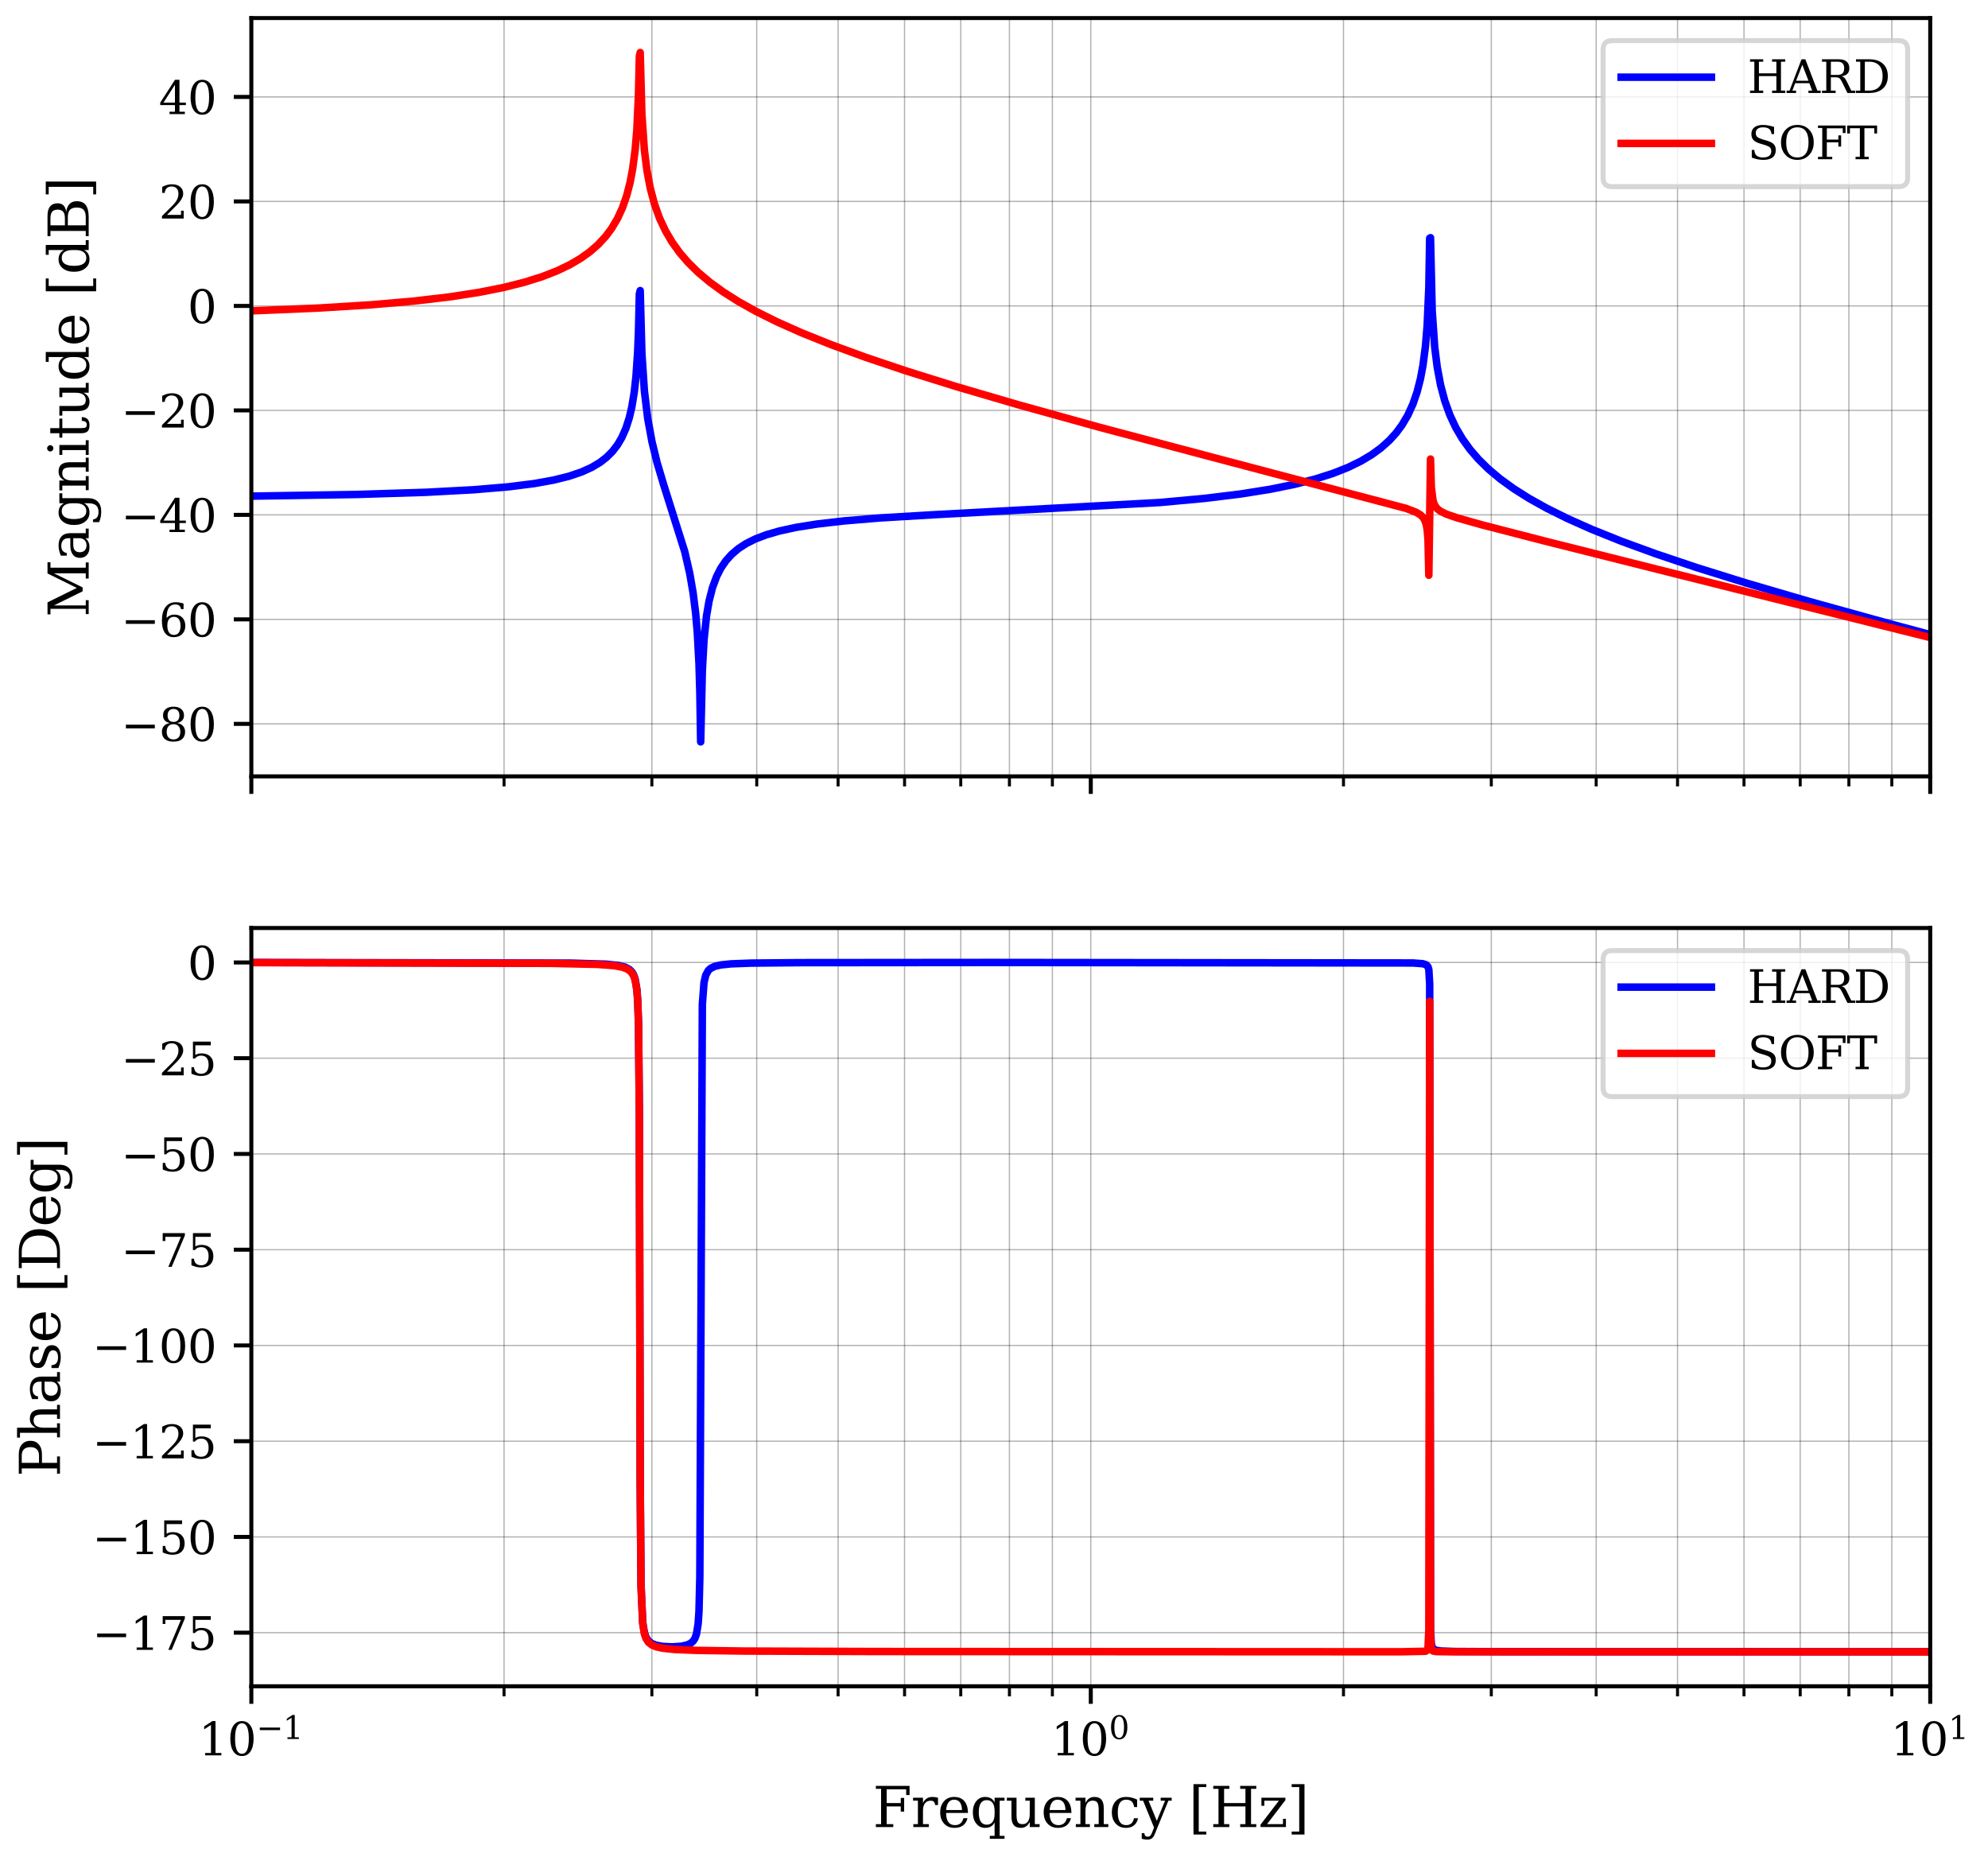 <?xml version="1.0" encoding="utf-8" standalone="no"?>
<!DOCTYPE svg PUBLIC "-//W3C//DTD SVG 1.1//EN"
  "http://www.w3.org/Graphics/SVG/1.1/DTD/svg11.dtd">
<svg xmlns:xlink="http://www.w3.org/1999/xlink" width="396.443pt" height="370.353pt" viewBox="0 0 396.443 370.353" xmlns="http://www.w3.org/2000/svg" version="1.1">
 <defs>
  <style type="text/css">*{stroke-linejoin: round; stroke-linecap: butt}</style>
 </defs>
 <g id="figure_1">
  <g id="patch_1">
   <path d="M 0 370.353 
L 396.443 370.353 
L 396.443 0 
L 0 0 
z
" style="fill: #ffffff"/>
  </g>
  <g id="axes_1">
   <g id="patch_2">
    <path d="M 50.123 154.8 
L 384.923 154.8 
L 384.923 3.6 
L 50.123 3.6 
z
" style="fill: #ffffff"/>
   </g>
   <g id="matplotlib.axis_1">
    <g id="xtick_1">
     <g id="line2d_1">
      <path d="M 50.123 154.8 
L 50.123 3.6 
" clip-path="url(#pe42193661f)" style="fill: none; stroke: #000000; stroke-opacity: 0.3; stroke-width: 0.25; stroke-linecap: square"/>
     </g>
     <g id="line2d_2">
      <defs>
       <path id="mdcfeb9154f" d="M 0 0 
L 0 3.5 
" style="stroke: #000000; stroke-width: 0.8"/>
      </defs>
      <g>
       <use xlink:href="#mdcfeb9154f" x="50.123" y="154.8" style="stroke: #000000; stroke-width: 0.8"/>
      </g>
     </g>
    </g>
    <g id="xtick_2">
     <g id="line2d_3">
      <path d="M 217.523 154.8 
L 217.523 3.6 
" clip-path="url(#pe42193661f)" style="fill: none; stroke: #000000; stroke-opacity: 0.3; stroke-width: 0.25; stroke-linecap: square"/>
     </g>
     <g id="line2d_4">
      <g>
       <use xlink:href="#mdcfeb9154f" x="217.523" y="154.8" style="stroke: #000000; stroke-width: 0.8"/>
      </g>
     </g>
    </g>
    <g id="xtick_3">
     <g id="line2d_5">
      <path d="M 384.923 154.8 
L 384.923 3.6 
" clip-path="url(#pe42193661f)" style="fill: none; stroke: #000000; stroke-opacity: 0.3; stroke-width: 0.25; stroke-linecap: square"/>
     </g>
     <g id="line2d_6">
      <g>
       <use xlink:href="#mdcfeb9154f" x="384.923" y="154.8" style="stroke: #000000; stroke-width: 0.8"/>
      </g>
     </g>
    </g>
    <g id="xtick_4">
     <g id="line2d_7">
      <path d="M 100.515 154.8 
L 100.515 3.6 
" clip-path="url(#pe42193661f)" style="fill: none; stroke: #000000; stroke-opacity: 0.3; stroke-width: 0.25; stroke-linecap: square"/>
     </g>
     <g id="line2d_8">
      <defs>
       <path id="m94f77ffc88" d="M 0 0 
L 0 2 
" style="stroke: #000000; stroke-width: 0.6"/>
      </defs>
      <g>
       <use xlink:href="#m94f77ffc88" x="100.515" y="154.8" style="stroke: #000000; stroke-width: 0.6"/>
      </g>
     </g>
    </g>
    <g id="xtick_5">
     <g id="line2d_9">
      <path d="M 129.993 154.8 
L 129.993 3.6 
" clip-path="url(#pe42193661f)" style="fill: none; stroke: #000000; stroke-opacity: 0.3; stroke-width: 0.25; stroke-linecap: square"/>
     </g>
     <g id="line2d_10">
      <g>
       <use xlink:href="#m94f77ffc88" x="129.993" y="154.8" style="stroke: #000000; stroke-width: 0.6"/>
      </g>
     </g>
    </g>
    <g id="xtick_6">
     <g id="line2d_11">
      <path d="M 150.908 154.8 
L 150.908 3.6 
" clip-path="url(#pe42193661f)" style="fill: none; stroke: #000000; stroke-opacity: 0.3; stroke-width: 0.25; stroke-linecap: square"/>
     </g>
     <g id="line2d_12">
      <g>
       <use xlink:href="#m94f77ffc88" x="150.908" y="154.8" style="stroke: #000000; stroke-width: 0.6"/>
      </g>
     </g>
    </g>
    <g id="xtick_7">
     <g id="line2d_13">
      <path d="M 167.13 154.8 
L 167.13 3.6 
" clip-path="url(#pe42193661f)" style="fill: none; stroke: #000000; stroke-opacity: 0.3; stroke-width: 0.25; stroke-linecap: square"/>
     </g>
     <g id="line2d_14">
      <g>
       <use xlink:href="#m94f77ffc88" x="167.13" y="154.8" style="stroke: #000000; stroke-width: 0.6"/>
      </g>
     </g>
    </g>
    <g id="xtick_8">
     <g id="line2d_15">
      <path d="M 180.385 154.8 
L 180.385 3.6 
" clip-path="url(#pe42193661f)" style="fill: none; stroke: #000000; stroke-opacity: 0.3; stroke-width: 0.25; stroke-linecap: square"/>
     </g>
     <g id="line2d_16">
      <g>
       <use xlink:href="#m94f77ffc88" x="180.385" y="154.8" style="stroke: #000000; stroke-width: 0.6"/>
      </g>
     </g>
    </g>
    <g id="xtick_9">
     <g id="line2d_17">
      <path d="M 191.592 154.8 
L 191.592 3.6 
" clip-path="url(#pe42193661f)" style="fill: none; stroke: #000000; stroke-opacity: 0.3; stroke-width: 0.25; stroke-linecap: square"/>
     </g>
     <g id="line2d_18">
      <g>
       <use xlink:href="#m94f77ffc88" x="191.592" y="154.8" style="stroke: #000000; stroke-width: 0.6"/>
      </g>
     </g>
    </g>
    <g id="xtick_10">
     <g id="line2d_19">
      <path d="M 201.3 154.8 
L 201.3 3.6 
" clip-path="url(#pe42193661f)" style="fill: none; stroke: #000000; stroke-opacity: 0.3; stroke-width: 0.25; stroke-linecap: square"/>
     </g>
     <g id="line2d_20">
      <g>
       <use xlink:href="#m94f77ffc88" x="201.3" y="154.8" style="stroke: #000000; stroke-width: 0.6"/>
      </g>
     </g>
    </g>
    <g id="xtick_11">
     <g id="line2d_21">
      <path d="M 209.863 154.8 
L 209.863 3.6 
" clip-path="url(#pe42193661f)" style="fill: none; stroke: #000000; stroke-opacity: 0.3; stroke-width: 0.25; stroke-linecap: square"/>
     </g>
     <g id="line2d_22">
      <g>
       <use xlink:href="#m94f77ffc88" x="209.863" y="154.8" style="stroke: #000000; stroke-width: 0.6"/>
      </g>
     </g>
    </g>
    <g id="xtick_12">
     <g id="line2d_23">
      <path d="M 267.915 154.8 
L 267.915 3.6 
" clip-path="url(#pe42193661f)" style="fill: none; stroke: #000000; stroke-opacity: 0.3; stroke-width: 0.25; stroke-linecap: square"/>
     </g>
     <g id="line2d_24">
      <g>
       <use xlink:href="#m94f77ffc88" x="267.915" y="154.8" style="stroke: #000000; stroke-width: 0.6"/>
      </g>
     </g>
    </g>
    <g id="xtick_13">
     <g id="line2d_25">
      <path d="M 297.393 154.8 
L 297.393 3.6 
" clip-path="url(#pe42193661f)" style="fill: none; stroke: #000000; stroke-opacity: 0.3; stroke-width: 0.25; stroke-linecap: square"/>
     </g>
     <g id="line2d_26">
      <g>
       <use xlink:href="#m94f77ffc88" x="297.393" y="154.8" style="stroke: #000000; stroke-width: 0.6"/>
      </g>
     </g>
    </g>
    <g id="xtick_14">
     <g id="line2d_27">
      <path d="M 318.308 154.8 
L 318.308 3.6 
" clip-path="url(#pe42193661f)" style="fill: none; stroke: #000000; stroke-opacity: 0.3; stroke-width: 0.25; stroke-linecap: square"/>
     </g>
     <g id="line2d_28">
      <g>
       <use xlink:href="#m94f77ffc88" x="318.308" y="154.8" style="stroke: #000000; stroke-width: 0.6"/>
      </g>
     </g>
    </g>
    <g id="xtick_15">
     <g id="line2d_29">
      <path d="M 334.53 154.8 
L 334.53 3.6 
" clip-path="url(#pe42193661f)" style="fill: none; stroke: #000000; stroke-opacity: 0.3; stroke-width: 0.25; stroke-linecap: square"/>
     </g>
     <g id="line2d_30">
      <g>
       <use xlink:href="#m94f77ffc88" x="334.53" y="154.8" style="stroke: #000000; stroke-width: 0.6"/>
      </g>
     </g>
    </g>
    <g id="xtick_16">
     <g id="line2d_31">
      <path d="M 347.785 154.8 
L 347.785 3.6 
" clip-path="url(#pe42193661f)" style="fill: none; stroke: #000000; stroke-opacity: 0.3; stroke-width: 0.25; stroke-linecap: square"/>
     </g>
     <g id="line2d_32">
      <g>
       <use xlink:href="#m94f77ffc88" x="347.785" y="154.8" style="stroke: #000000; stroke-width: 0.6"/>
      </g>
     </g>
    </g>
    <g id="xtick_17">
     <g id="line2d_33">
      <path d="M 358.992 154.8 
L 358.992 3.6 
" clip-path="url(#pe42193661f)" style="fill: none; stroke: #000000; stroke-opacity: 0.3; stroke-width: 0.25; stroke-linecap: square"/>
     </g>
     <g id="line2d_34">
      <g>
       <use xlink:href="#m94f77ffc88" x="358.992" y="154.8" style="stroke: #000000; stroke-width: 0.6"/>
      </g>
     </g>
    </g>
    <g id="xtick_18">
     <g id="line2d_35">
      <path d="M 368.7 154.8 
L 368.7 3.6 
" clip-path="url(#pe42193661f)" style="fill: none; stroke: #000000; stroke-opacity: 0.3; stroke-width: 0.25; stroke-linecap: square"/>
     </g>
     <g id="line2d_36">
      <g>
       <use xlink:href="#m94f77ffc88" x="368.7" y="154.8" style="stroke: #000000; stroke-width: 0.6"/>
      </g>
     </g>
    </g>
    <g id="xtick_19">
     <g id="line2d_37">
      <path d="M 377.263 154.8 
L 377.263 3.6 
" clip-path="url(#pe42193661f)" style="fill: none; stroke: #000000; stroke-opacity: 0.3; stroke-width: 0.25; stroke-linecap: square"/>
     </g>
     <g id="line2d_38">
      <g>
       <use xlink:href="#m94f77ffc88" x="377.263" y="154.8" style="stroke: #000000; stroke-width: 0.6"/>
      </g>
     </g>
    </g>
   </g>
   <g id="matplotlib.axis_2">
    <g id="ytick_1">
     <g id="line2d_39">
      <path d="M 50.123 144.334 
L 384.923 144.334 
" clip-path="url(#pe42193661f)" style="fill: none; stroke: #000000; stroke-opacity: 0.3; stroke-width: 0.25; stroke-linecap: square"/>
     </g>
     <g id="line2d_40">
      <defs>
       <path id="md261c0edb0" d="M 0 0 
L -3.5 0 
" style="stroke: #000000; stroke-width: 0.8"/>
      </defs>
      <g>
       <use xlink:href="#md261c0edb0" x="50.123" y="144.334" style="stroke: #000000; stroke-width: 0.8"/>
      </g>
     </g>
     <g id="text_1">
      <!-- −80 -->
      <g transform="translate(24.129 147.753) scale(0.09 -0.09)">
       <defs>
        <path id="DejaVuSerif-2212" d="M 678 2259 
L 4684 2259 
L 4684 1753 
L 678 1753 
L 678 2259 
z
" transform="scale(0.016)"/>
        <path id="DejaVuSerif-38" d="M 2981 1275 
Q 2981 1775 2732 2051 
Q 2484 2328 2034 2328 
Q 1584 2328 1336 2051 
Q 1088 1775 1088 1275 
Q 1088 772 1336 495 
Q 1584 219 2034 219 
Q 2484 219 2732 495 
Q 2981 772 2981 1275 
z
M 2853 3541 
Q 2853 3966 2637 4203 
Q 2422 4441 2034 4441 
Q 1650 4441 1433 4203 
Q 1216 3966 1216 3541 
Q 1216 3113 1433 2875 
Q 1650 2638 2034 2638 
Q 2422 2638 2637 2875 
Q 2853 3113 2853 3541 
z
M 2516 2484 
Q 3047 2413 3344 2092 
Q 3641 1772 3641 1275 
Q 3641 619 3225 264 
Q 2809 -91 2034 -91 
Q 1263 -91 845 264 
Q 428 619 428 1275 
Q 428 1772 725 2092 
Q 1022 2413 1556 2484 
Q 1084 2569 832 2842 
Q 581 3116 581 3541 
Q 581 4103 968 4426 
Q 1356 4750 2034 4750 
Q 2713 4750 3100 4426 
Q 3488 4103 3488 3541 
Q 3488 3116 3236 2842 
Q 2984 2569 2516 2484 
z
" transform="scale(0.016)"/>
        <path id="DejaVuSerif-30" d="M 2034 219 
Q 2513 219 2750 744 
Q 2988 1269 2988 2328 
Q 2988 3391 2750 3916 
Q 2513 4441 2034 4441 
Q 1556 4441 1318 3916 
Q 1081 3391 1081 2328 
Q 1081 1269 1318 744 
Q 1556 219 2034 219 
z
M 2034 -91 
Q 1275 -91 848 546 
Q 422 1184 422 2328 
Q 422 3475 848 4112 
Q 1275 4750 2034 4750 
Q 2797 4750 3222 4112 
Q 3647 3475 3647 2328 
Q 3647 1184 3222 546 
Q 2797 -91 2034 -91 
z
" transform="scale(0.016)"/>
       </defs>
       <use xlink:href="#DejaVuSerif-2212"/>
       <use xlink:href="#DejaVuSerif-38" x="83.789"/>
       <use xlink:href="#DejaVuSerif-30" x="147.412"/>
      </g>
     </g>
    </g>
    <g id="ytick_2">
     <g id="line2d_41">
      <path d="M 50.123 123.5 
L 384.923 123.5 
" clip-path="url(#pe42193661f)" style="fill: none; stroke: #000000; stroke-opacity: 0.3; stroke-width: 0.25; stroke-linecap: square"/>
     </g>
     <g id="line2d_42">
      <g>
       <use xlink:href="#md261c0edb0" x="50.123" y="123.5" style="stroke: #000000; stroke-width: 0.8"/>
      </g>
     </g>
     <g id="text_2">
      <!-- −60 -->
      <g transform="translate(24.129 126.919) scale(0.09 -0.09)">
       <defs>
        <path id="DejaVuSerif-36" d="M 2094 219 
Q 2534 219 2771 542 
Q 3009 866 3009 1472 
Q 3009 2078 2771 2401 
Q 2534 2725 2094 2725 
Q 1647 2725 1412 2412 
Q 1178 2100 1178 1509 
Q 1178 888 1415 553 
Q 1653 219 2094 219 
z
M 1075 2569 
Q 1288 2803 1556 2918 
Q 1825 3034 2163 3034 
Q 2859 3034 3264 2615 
Q 3669 2197 3669 1472 
Q 3669 763 3233 336 
Q 2797 -91 2069 -91 
Q 1278 -91 853 498 
Q 428 1088 428 2181 
Q 428 3406 931 4078 
Q 1434 4750 2350 4750 
Q 2597 4750 2869 4703 
Q 3141 4656 3425 4563 
L 3425 3794 
L 3072 3794 
Q 3034 4109 2831 4275 
Q 2628 4441 2284 4441 
Q 1678 4441 1381 3981 
Q 1084 3522 1075 2569 
z
" transform="scale(0.016)"/>
       </defs>
       <use xlink:href="#DejaVuSerif-2212"/>
       <use xlink:href="#DejaVuSerif-36" x="83.789"/>
       <use xlink:href="#DejaVuSerif-30" x="147.412"/>
      </g>
     </g>
    </g>
    <g id="ytick_3">
     <g id="line2d_43">
      <path d="M 50.123 102.665 
L 384.923 102.665 
" clip-path="url(#pe42193661f)" style="fill: none; stroke: #000000; stroke-opacity: 0.3; stroke-width: 0.25; stroke-linecap: square"/>
     </g>
     <g id="line2d_44">
      <g>
       <use xlink:href="#md261c0edb0" x="50.123" y="102.665" style="stroke: #000000; stroke-width: 0.8"/>
      </g>
     </g>
     <g id="text_3">
      <!-- −40 -->
      <g transform="translate(24.129 106.085) scale(0.09 -0.09)">
       <defs>
        <path id="DejaVuSerif-34" d="M 2234 1581 
L 2234 4063 
L 641 1581 
L 2234 1581 
z
M 3609 0 
L 1484 0 
L 1484 331 
L 2234 331 
L 2234 1247 
L 197 1247 
L 197 1588 
L 2241 4750 
L 2859 4750 
L 2859 1581 
L 3750 1581 
L 3750 1247 
L 2859 1247 
L 2859 331 
L 3609 331 
L 3609 0 
z
" transform="scale(0.016)"/>
       </defs>
       <use xlink:href="#DejaVuSerif-2212"/>
       <use xlink:href="#DejaVuSerif-34" x="83.789"/>
       <use xlink:href="#DejaVuSerif-30" x="147.412"/>
      </g>
     </g>
    </g>
    <g id="ytick_4">
     <g id="line2d_45">
      <path d="M 50.123 81.831 
L 384.923 81.831 
" clip-path="url(#pe42193661f)" style="fill: none; stroke: #000000; stroke-opacity: 0.3; stroke-width: 0.25; stroke-linecap: square"/>
     </g>
     <g id="line2d_46">
      <g>
       <use xlink:href="#md261c0edb0" x="50.123" y="81.831" style="stroke: #000000; stroke-width: 0.8"/>
      </g>
     </g>
     <g id="text_4">
      <!-- −20 -->
      <g transform="translate(24.129 85.25) scale(0.09 -0.09)">
       <defs>
        <path id="DejaVuSerif-32" d="M 819 3553 
L 469 3553 
L 469 4384 
Q 803 4563 1142 4656 
Q 1481 4750 1806 4750 
Q 2534 4750 2956 4397 
Q 3378 4044 3378 3438 
Q 3378 2753 2422 1800 
Q 2347 1728 2309 1691 
L 1131 513 
L 3078 513 
L 3078 1088 
L 3444 1088 
L 3444 0 
L 434 0 
L 434 341 
L 1850 1753 
Q 2319 2222 2519 2614 
Q 2719 3006 2719 3438 
Q 2719 3909 2473 4175 
Q 2228 4441 1797 4441 
Q 1350 4441 1106 4219 
Q 863 3997 819 3553 
z
" transform="scale(0.016)"/>
       </defs>
       <use xlink:href="#DejaVuSerif-2212"/>
       <use xlink:href="#DejaVuSerif-32" x="83.789"/>
       <use xlink:href="#DejaVuSerif-30" x="147.412"/>
      </g>
     </g>
    </g>
    <g id="ytick_5">
     <g id="line2d_47">
      <path d="M 50.123 60.997 
L 384.923 60.997 
" clip-path="url(#pe42193661f)" style="fill: none; stroke: #000000; stroke-opacity: 0.3; stroke-width: 0.25; stroke-linecap: square"/>
     </g>
     <g id="line2d_48">
      <g>
       <use xlink:href="#md261c0edb0" x="50.123" y="60.997" style="stroke: #000000; stroke-width: 0.8"/>
      </g>
     </g>
     <g id="text_5">
      <!-- 0 -->
      <g transform="translate(37.397 64.416) scale(0.09 -0.09)">
       <use xlink:href="#DejaVuSerif-30"/>
      </g>
     </g>
    </g>
    <g id="ytick_6">
     <g id="line2d_49">
      <path d="M 50.123 40.163 
L 384.923 40.163 
" clip-path="url(#pe42193661f)" style="fill: none; stroke: #000000; stroke-opacity: 0.3; stroke-width: 0.25; stroke-linecap: square"/>
     </g>
     <g id="line2d_50">
      <g>
       <use xlink:href="#md261c0edb0" x="50.123" y="40.163" style="stroke: #000000; stroke-width: 0.8"/>
      </g>
     </g>
     <g id="text_6">
      <!-- 20 -->
      <g transform="translate(31.67 43.582) scale(0.09 -0.09)">
       <use xlink:href="#DejaVuSerif-32"/>
       <use xlink:href="#DejaVuSerif-30" x="63.623"/>
      </g>
     </g>
    </g>
    <g id="ytick_7">
     <g id="line2d_51">
      <path d="M 50.123 19.328 
L 384.923 19.328 
" clip-path="url(#pe42193661f)" style="fill: none; stroke: #000000; stroke-opacity: 0.3; stroke-width: 0.25; stroke-linecap: square"/>
     </g>
     <g id="line2d_52">
      <g>
       <use xlink:href="#md261c0edb0" x="50.123" y="19.328" style="stroke: #000000; stroke-width: 0.8"/>
      </g>
     </g>
     <g id="text_7">
      <!-- 40 -->
      <g transform="translate(31.67 22.748) scale(0.09 -0.09)">
       <use xlink:href="#DejaVuSerif-34"/>
       <use xlink:href="#DejaVuSerif-30" x="63.623"/>
      </g>
     </g>
    </g>
    <g id="text_8">
     <!-- Magnitude [dB] -->
     <g transform="translate(17.685 123.064) rotate(-90) scale(0.11 -0.11)">
      <defs>
       <path id="DejaVuSerif-4d" d="M 353 0 
L 353 331 
L 947 331 
L 947 4331 
L 319 4331 
L 319 4666 
L 1678 4666 
L 3316 1344 
L 4953 4666 
L 6228 4666 
L 6228 4331 
L 5606 4331 
L 5606 331 
L 6203 331 
L 6203 0 
L 4378 0 
L 4378 331 
L 4972 331 
L 4972 3938 
L 3372 684 
L 2931 684 
L 1331 3938 
L 1331 331 
L 1925 331 
L 1925 0 
L 353 0 
z
" transform="scale(0.016)"/>
       <path id="DejaVuSerif-61" d="M 2547 1044 
L 2547 1747 
L 1806 1747 
Q 1378 1747 1168 1562 
Q 959 1378 959 997 
Q 959 650 1171 447 
Q 1384 244 1747 244 
Q 2106 244 2326 466 
Q 2547 688 2547 1044 
z
M 3122 2075 
L 3122 331 
L 3634 331 
L 3634 0 
L 2547 0 
L 2547 359 
Q 2356 128 2106 18 
Q 1856 -91 1522 -91 
Q 969 -91 644 203 
Q 319 497 319 997 
Q 319 1513 691 1797 
Q 1063 2081 1741 2081 
L 2547 2081 
L 2547 2309 
Q 2547 2688 2317 2895 
Q 2088 3103 1672 3103 
Q 1328 3103 1125 2947 
Q 922 2791 872 2484 
L 575 2484 
L 575 3156 
Q 875 3284 1158 3348 
Q 1441 3413 1709 3413 
Q 2400 3413 2761 3070 
Q 3122 2728 3122 2075 
z
" transform="scale(0.016)"/>
       <path id="DejaVuSerif-67" d="M 3359 2988 
L 3359 72 
Q 3359 -644 2965 -1033 
Q 2572 -1422 1844 -1422 
Q 1516 -1422 1216 -1362 
Q 916 -1303 641 -1184 
L 641 -488 
L 941 -488 
Q 997 -813 1206 -963 
Q 1416 -1113 1806 -1113 
Q 2313 -1113 2548 -827 
Q 2784 -541 2784 72 
L 2784 519 
Q 2616 206 2355 57 
Q 2094 -91 1709 -91 
Q 1097 -91 708 395 
Q 319 881 319 1663 
Q 319 2444 706 2928 
Q 1094 3413 1709 3413 
Q 2094 3413 2355 3264 
Q 2616 3116 2784 2803 
L 2784 3322 
L 3909 3322 
L 3909 2988 
L 3359 2988 
z
M 2784 1825 
Q 2784 2422 2554 2737 
Q 2325 3053 1888 3053 
Q 1444 3053 1217 2703 
Q 991 2353 991 1663 
Q 991 975 1217 622 
Q 1444 269 1888 269 
Q 2325 269 2554 583 
Q 2784 897 2784 1497 
L 2784 1825 
z
" transform="scale(0.016)"/>
       <path id="DejaVuSerif-6e" d="M 263 0 
L 263 331 
L 781 331 
L 781 2988 
L 231 2988 
L 231 3322 
L 1356 3322 
L 1356 2731 
Q 1516 3069 1770 3241 
Q 2025 3413 2363 3413 
Q 2913 3413 3172 3097 
Q 3431 2781 3431 2113 
L 3431 331 
L 3944 331 
L 3944 0 
L 2356 0 
L 2356 331 
L 2853 331 
L 2853 1931 
Q 2853 2541 2703 2767 
Q 2553 2994 2175 2994 
Q 1775 2994 1565 2701 
Q 1356 2409 1356 1850 
L 1356 331 
L 1856 331 
L 1856 0 
L 263 0 
z
" transform="scale(0.016)"/>
       <path id="DejaVuSerif-69" d="M 622 4353 
Q 622 4497 726 4603 
Q 831 4709 978 4709 
Q 1122 4709 1226 4603 
Q 1331 4497 1331 4353 
Q 1331 4206 1228 4103 
Q 1125 4000 978 4000 
Q 831 4000 726 4103 
Q 622 4206 622 4353 
z
M 1356 331 
L 1900 331 
L 1900 0 
L 231 0 
L 231 331 
L 781 331 
L 781 2988 
L 231 2988 
L 231 3322 
L 1356 3322 
L 1356 331 
z
" transform="scale(0.016)"/>
       <path id="DejaVuSerif-74" d="M 691 2988 
L 184 2988 
L 184 3322 
L 691 3322 
L 691 4353 
L 1269 4353 
L 1269 3322 
L 2350 3322 
L 2350 2988 
L 1269 2988 
L 1269 878 
Q 1269 456 1350 337 
Q 1431 219 1650 219 
Q 1875 219 1978 351 
Q 2081 484 2088 781 
L 2522 781 
Q 2497 328 2275 118 
Q 2053 -91 1600 -91 
Q 1103 -91 897 129 
Q 691 350 691 878 
L 691 2988 
z
" transform="scale(0.016)"/>
       <path id="DejaVuSerif-75" d="M 2266 3322 
L 3341 3322 
L 3341 331 
L 3884 331 
L 3884 0 
L 2766 0 
L 2766 588 
Q 2606 256 2353 82 
Q 2100 -91 1766 -91 
Q 1213 -91 952 223 
Q 691 538 691 1209 
L 691 2988 
L 172 2988 
L 172 3322 
L 1269 3322 
L 1269 1388 
Q 1269 781 1417 556 
Q 1566 331 1947 331 
Q 2347 331 2556 625 
Q 2766 919 2766 1478 
L 2766 2988 
L 2266 2988 
L 2266 3322 
z
" transform="scale(0.016)"/>
       <path id="DejaVuSerif-64" d="M 3359 331 
L 3909 331 
L 3909 0 
L 2784 0 
L 2784 519 
Q 2616 206 2355 57 
Q 2094 -91 1709 -91 
Q 1097 -91 708 395 
Q 319 881 319 1663 
Q 319 2444 706 2928 
Q 1094 3413 1709 3413 
Q 2094 3413 2355 3264 
Q 2616 3116 2784 2803 
L 2784 4531 
L 2241 4531 
L 2241 4863 
L 3359 4863 
L 3359 331 
z
M 2784 1497 
L 2784 1825 
Q 2784 2422 2554 2737 
Q 2325 3053 1888 3053 
Q 1444 3053 1217 2703 
Q 991 2353 991 1663 
Q 991 975 1217 622 
Q 1444 269 1888 269 
Q 2325 269 2554 583 
Q 2784 897 2784 1497 
z
" transform="scale(0.016)"/>
       <path id="DejaVuSerif-65" d="M 3469 1600 
L 991 1600 
L 991 1575 
Q 991 903 1244 561 
Q 1497 219 1991 219 
Q 2369 219 2611 417 
Q 2853 616 2950 1006 
L 3413 1006 
Q 3275 459 2904 184 
Q 2534 -91 1931 -91 
Q 1203 -91 761 389 
Q 319 869 319 1663 
Q 319 2450 753 2931 
Q 1188 3413 1894 3413 
Q 2647 3413 3050 2948 
Q 3453 2484 3469 1600 
z
M 2791 1931 
Q 2772 2513 2545 2808 
Q 2319 3103 1894 3103 
Q 1497 3103 1269 2806 
Q 1041 2509 991 1931 
L 2791 1931 
z
" transform="scale(0.016)"/>
       <path id="DejaVuSerif-20" transform="scale(0.016)"/>
       <path id="DejaVuSerif-5b" d="M 550 4863 
L 2003 4863 
L 2003 4531 
L 1147 4531 
L 1147 -513 
L 2003 -513 
L 2003 -844 
L 550 -844 
L 550 4863 
z
" transform="scale(0.016)"/>
       <path id="DejaVuSerif-42" d="M 1581 331 
L 2516 331 
Q 3078 331 3337 575 
Q 3597 819 3597 1350 
Q 3597 1878 3339 2120 
Q 3081 2363 2516 2363 
L 1581 2363 
L 1581 331 
z
M 1581 2694 
L 2375 2694 
Q 2888 2694 3123 2891 
Q 3359 3088 3359 3513 
Q 3359 3941 3123 4136 
Q 2888 4331 2375 4331 
L 1581 4331 
L 1581 2694 
z
M 353 0 
L 353 331 
L 947 331 
L 947 4331 
L 353 4331 
L 353 4666 
L 2656 4666 
Q 3363 4666 3720 4377 
Q 4078 4088 4078 3513 
Q 4078 3097 3829 2850 
Q 3581 2603 3103 2547 
Q 3697 2472 4005 2167 
Q 4313 1863 4313 1350 
Q 4313 656 3875 328 
Q 3438 0 2509 0 
L 353 0 
z
" transform="scale(0.016)"/>
       <path id="DejaVuSerif-5d" d="M 1947 4863 
L 1947 -844 
L 494 -844 
L 494 -513 
L 1350 -513 
L 1350 4531 
L 494 4531 
L 494 4863 
L 1947 4863 
z
" transform="scale(0.016)"/>
      </defs>
      <use xlink:href="#DejaVuSerif-4d"/>
      <use xlink:href="#DejaVuSerif-61" x="102.393"/>
      <use xlink:href="#DejaVuSerif-67" x="162.012"/>
      <use xlink:href="#DejaVuSerif-6e" x="226.025"/>
      <use xlink:href="#DejaVuSerif-69" x="290.43"/>
      <use xlink:href="#DejaVuSerif-74" x="322.412"/>
      <use xlink:href="#DejaVuSerif-75" x="362.598"/>
      <use xlink:href="#DejaVuSerif-64" x="427.002"/>
      <use xlink:href="#DejaVuSerif-65" x="491.016"/>
      <use xlink:href="#DejaVuSerif-20" x="550.195"/>
      <use xlink:href="#DejaVuSerif-5b" x="581.982"/>
      <use xlink:href="#DejaVuSerif-64" x="620.996"/>
      <use xlink:href="#DejaVuSerif-42" x="685.01"/>
      <use xlink:href="#DejaVuSerif-5d" x="758.496"/>
     </g>
    </g>
   </g>
   <g id="line2d_53">
    <path d="M 50.123 98.929 
L 71.226 98.591 
L 84.959 98.162 
L 94.506 97.651 
L 101.373 97.071 
L 106.565 96.416 
L 110.417 95.72 
L 113.432 94.969 
L 115.944 94.121 
L 117.954 93.214 
L 119.629 92.218 
L 120.968 91.18 
L 122.141 90.006 
L 123.146 88.698 
L 123.983 87.281 
L 124.821 85.39 
L 125.49 83.305 
L 125.993 81.161 
L 126.495 78.094 
L 126.83 75.046 
L 127.165 70.123 
L 127.333 65.944 
L 127.5 58.584 
L 127.668 57.942 
L 128.003 70.481 
L 128.505 77.972 
L 129.175 83.482 
L 130.013 88.065 
L 131.017 92.193 
L 132.357 96.69 
L 136.544 109.978 
L 137.549 114.354 
L 138.219 118.239 
L 138.722 122.272 
L 139.057 126.119 
L 139.392 132.342 
L 139.559 137.98 
L 139.727 147.927 
L 140.062 133.654 
L 140.397 127.539 
L 140.899 122.762 
L 141.401 119.841 
L 142.071 117.206 
L 142.909 114.939 
L 143.746 113.299 
L 144.751 111.821 
L 145.924 110.518 
L 147.263 109.383 
L 148.771 108.4 
L 150.613 107.476 
L 152.79 106.643 
L 155.47 105.867 
L 158.82 105.144 
L 163.007 104.479 
L 168.366 103.863 
L 175.568 103.268 
L 186.12 102.639 
L 231.34 100.196 
L 240.217 99.377 
L 247.419 98.496 
L 253.281 97.563 
L 258.138 96.577 
L 262.325 95.506 
L 265.842 94.382 
L 268.857 93.187 
L 271.369 91.961 
L 273.546 90.661 
L 275.388 89.316 
L 277.063 87.817 
L 278.403 86.345 
L 279.576 84.768 
L 280.748 82.788 
L 281.753 80.587 
L 282.59 78.16 
L 283.26 75.541 
L 283.763 72.868 
L 284.265 68.993 
L 284.6 64.948 
L 284.935 57.339 
L 285.103 47.498 
L 285.27 47.398 
L 285.605 62.007 
L 286.107 69.209 
L 286.61 73.212 
L 287.28 76.786 
L 288.117 79.935 
L 289.122 82.729 
L 290.294 85.236 
L 291.634 87.513 
L 293.142 89.606 
L 294.817 91.55 
L 296.826 93.526 
L 299.171 95.493 
L 301.851 97.434 
L 304.866 99.342 
L 308.383 101.308 
L 312.57 103.388 
L 317.427 105.549 
L 323.289 107.903 
L 330.156 110.413 
L 338.362 113.172 
L 348.411 116.306 
L 360.805 119.929 
L 376.549 124.289 
L 384.923 126.535 
L 384.923 126.535 
" clip-path="url(#pe42193661f)" style="fill: none; stroke: #0000ff; stroke-width: 1.5; stroke-linecap: square"/>
   </g>
   <g id="line2d_54">
    <path d="M 50.123 61.983 
L 63.522 61.423 
L 74.073 60.769 
L 82.615 60.026 
L 89.649 59.2 
L 95.511 58.295 
L 100.368 57.333 
L 104.555 56.284 
L 108.072 55.18 
L 111.087 54.006 
L 113.599 52.803 
L 115.776 51.527 
L 117.619 50.211 
L 119.294 48.747 
L 120.801 47.115 
L 121.973 45.541 
L 123.146 43.566 
L 124.151 41.371 
L 124.988 38.951 
L 125.658 36.344 
L 126.16 33.687 
L 126.663 29.849 
L 126.998 25.88 
L 127.333 18.681 
L 127.5 11.219 
L 127.668 10.473 
L 128.003 22.798 
L 128.505 29.954 
L 129.008 33.96 
L 129.678 37.54 
L 130.515 40.695 
L 131.52 43.493 
L 132.692 46.004 
L 134.032 48.285 
L 135.54 50.381 
L 137.214 52.327 
L 139.224 54.306 
L 141.569 56.276 
L 144.249 58.22 
L 147.263 60.131 
L 150.781 62.1 
L 154.968 64.183 
L 159.825 66.347 
L 165.687 68.705 
L 172.553 71.219 
L 180.76 73.981 
L 190.809 77.119 
L 203.203 80.746 
L 218.946 85.111 
L 240.217 90.763 
L 280.413 101.374 
L 282.423 102.157 
L 283.26 102.663 
L 283.763 103.145 
L 284.098 103.666 
L 284.433 104.639 
L 284.6 105.591 
L 284.768 107.542 
L 284.935 114.706 
L 285.27 91.532 
L 285.437 97.185 
L 285.772 99.824 
L 286.107 100.751 
L 286.61 101.44 
L 287.28 101.956 
L 288.452 102.525 
L 290.629 103.273 
L 295.319 104.595 
L 307.88 107.839 
L 348.746 118.098 
L 384.923 127.123 
L 384.923 127.123 
" clip-path="url(#pe42193661f)" style="fill: none; stroke: #ff0000; stroke-width: 1.5; stroke-linecap: square"/>
   </g>
   <g id="patch_3">
    <path d="M 50.123 154.8 
L 50.123 3.6 
" style="fill: none; stroke: #000000; stroke-width: 0.8; stroke-linejoin: miter; stroke-linecap: square"/>
   </g>
   <g id="patch_4">
    <path d="M 384.923 154.8 
L 384.923 3.6 
" style="fill: none; stroke: #000000; stroke-width: 0.8; stroke-linejoin: miter; stroke-linecap: square"/>
   </g>
   <g id="patch_5">
    <path d="M 50.123 154.8 
L 384.923 154.8 
" style="fill: none; stroke: #000000; stroke-width: 0.8; stroke-linejoin: miter; stroke-linecap: square"/>
   </g>
   <g id="patch_6">
    <path d="M 50.123 3.6 
L 384.923 3.6 
" style="fill: none; stroke: #000000; stroke-width: 0.8; stroke-linejoin: miter; stroke-linecap: square"/>
   </g>
   <g id="legend_1">
    <g id="patch_7">
     <path d="M 321.483 37.221 
L 378.623 37.221 
Q 380.423 37.221 380.423 35.421 
L 380.423 9.9 
Q 380.423 8.1 378.623 8.1 
L 321.483 8.1 
Q 319.683 8.1 319.683 9.9 
L 319.683 35.421 
Q 319.683 37.221 321.483 37.221 
z
" style="fill: #ffffff; opacity: 0.8; stroke: #cccccc; stroke-linejoin: miter"/>
    </g>
    <g id="line2d_55">
     <path d="M 323.283 15.389 
L 332.283 15.389 
L 341.283 15.389 
" style="fill: none; stroke: #0000ff; stroke-width: 1.5; stroke-linecap: square"/>
    </g>
    <g id="text_9">
     <!-- HARD -->
     <g transform="translate(348.483 18.539) scale(0.09 -0.09)">
      <defs>
       <path id="DejaVuSerif-48" d="M 353 0 
L 353 331 
L 947 331 
L 947 4331 
L 353 4331 
L 353 4666 
L 2175 4666 
L 2175 4331 
L 1581 4331 
L 1581 2719 
L 4000 2719 
L 4000 4331 
L 3406 4331 
L 3406 4666 
L 5228 4666 
L 5228 4331 
L 4634 4331 
L 4634 331 
L 5228 331 
L 5228 0 
L 3406 0 
L 3406 331 
L 4000 331 
L 4000 2338 
L 1581 2338 
L 1581 331 
L 2175 331 
L 2175 0 
L 353 0 
z
" transform="scale(0.016)"/>
       <path id="DejaVuSerif-41" d="M 1281 1691 
L 2994 1691 
L 2138 3909 
L 1281 1691 
z
M -38 0 
L -38 331 
L 372 331 
L 2034 4666 
L 2559 4666 
L 4225 331 
L 4684 331 
L 4684 0 
L 2988 0 
L 2988 331 
L 3506 331 
L 3116 1356 
L 1153 1356 
L 763 331 
L 1275 331 
L 1275 0 
L -38 0 
z
" transform="scale(0.016)"/>
       <path id="DejaVuSerif-52" d="M 3066 2316 
Q 3284 2256 3442 2114 
Q 3600 1972 3725 1716 
L 4403 331 
L 4972 331 
L 4972 0 
L 3872 0 
L 3144 1484 
Q 2934 1916 2759 2042 
Q 2584 2169 2278 2169 
L 1581 2169 
L 1581 331 
L 2241 331 
L 2241 0 
L 353 0 
L 353 331 
L 947 331 
L 947 4331 
L 353 4331 
L 353 4666 
L 2719 4666 
Q 3400 4666 3770 4341 
Q 4141 4016 4141 3419 
Q 4141 2938 3870 2661 
Q 3600 2384 3066 2316 
z
M 1581 2503 
L 2503 2503 
Q 2975 2503 3200 2726 
Q 3425 2950 3425 3419 
Q 3425 3888 3200 4109 
Q 2975 4331 2503 4331 
L 1581 4331 
L 1581 2503 
z
" transform="scale(0.016)"/>
       <path id="DejaVuSerif-44" d="M 1581 331 
L 2163 331 
Q 3072 331 3558 850 
Q 4044 1369 4044 2338 
Q 4044 3306 3559 3818 
Q 3075 4331 2163 4331 
L 1581 4331 
L 1581 331 
z
M 353 0 
L 353 331 
L 947 331 
L 947 4331 
L 353 4331 
L 353 4666 
L 2209 4666 
Q 3416 4666 4089 4050 
Q 4763 3434 4763 2338 
Q 4763 1238 4088 619 
Q 3413 0 2209 0 
L 353 0 
z
" transform="scale(0.016)"/>
      </defs>
      <use xlink:href="#DejaVuSerif-48"/>
      <use xlink:href="#DejaVuSerif-41" x="87.207"/>
      <use xlink:href="#DejaVuSerif-52" x="159.424"/>
      <use xlink:href="#DejaVuSerif-44" x="234.717"/>
     </g>
    </g>
    <g id="line2d_56">
     <path d="M 323.283 28.599 
L 332.283 28.599 
L 341.283 28.599 
" style="fill: none; stroke: #ff0000; stroke-width: 1.5; stroke-linecap: square"/>
    </g>
    <g id="text_10">
     <!-- SOFT -->
     <g transform="translate(348.483 31.749) scale(0.09 -0.09)">
      <defs>
       <path id="DejaVuSerif-53" d="M 594 225 
L 594 1288 
L 953 1284 
Q 969 753 1261 498 
Q 1553 244 2150 244 
Q 2706 244 2998 464 
Q 3291 684 3291 1106 
Q 3291 1444 3114 1625 
Q 2938 1806 2369 1978 
L 1753 2163 
Q 1084 2366 811 2669 
Q 538 2972 538 3500 
Q 538 4094 959 4422 
Q 1381 4750 2144 4750 
Q 2469 4750 2856 4679 
Q 3244 4609 3681 4475 
L 3681 3481 
L 3328 3481 
Q 3275 3975 2998 4195 
Q 2722 4416 2156 4416 
Q 1663 4416 1405 4214 
Q 1147 4013 1147 3628 
Q 1147 3294 1340 3103 
Q 1534 2913 2163 2725 
L 2741 2553 
Q 3375 2363 3645 2067 
Q 3916 1772 3916 1275 
Q 3916 597 3481 253 
Q 3047 -91 2188 -91 
Q 1803 -91 1404 -12 
Q 1006 66 594 225 
z
" transform="scale(0.016)"/>
       <path id="DejaVuSerif-4f" d="M 2625 244 
Q 3391 244 3781 770 
Q 4172 1297 4172 2328 
Q 4172 3363 3781 3889 
Q 3391 4416 2625 4416 
Q 1856 4416 1465 3889 
Q 1075 3363 1075 2328 
Q 1075 1297 1465 770 
Q 1856 244 2625 244 
z
M 2625 -91 
Q 2150 -91 1751 65 
Q 1353 222 1050 525 
Q 700 875 529 1319 
Q 359 1763 359 2328 
Q 359 2894 529 3339 
Q 700 3784 1050 4134 
Q 1356 4441 1750 4595 
Q 2144 4750 2625 4750 
Q 3641 4750 4266 4084 
Q 4891 3419 4891 2328 
Q 4891 1769 4719 1320 
Q 4547 872 4197 525 
Q 3891 219 3497 64 
Q 3103 -91 2625 -91 
z
" transform="scale(0.016)"/>
       <path id="DejaVuSerif-46" d="M 353 0 
L 353 331 
L 947 331 
L 947 4331 
L 353 4331 
L 353 4666 
L 4172 4666 
L 4172 3628 
L 3788 3628 
L 3788 4281 
L 1581 4281 
L 1581 2719 
L 3175 2719 
L 3175 3303 
L 3559 3303 
L 3559 1753 
L 3175 1753 
L 3175 2338 
L 1581 2338 
L 1581 331 
L 2328 331 
L 2328 0 
L 353 0 
z
" transform="scale(0.016)"/>
       <path id="DejaVuSerif-54" d="M 1222 0 
L 1222 331 
L 1819 331 
L 1819 4294 
L 447 4294 
L 447 3566 
L 63 3566 
L 63 4666 
L 4206 4666 
L 4206 3566 
L 3822 3566 
L 3822 4294 
L 2450 4294 
L 2450 331 
L 3047 331 
L 3047 0 
L 1222 0 
z
" transform="scale(0.016)"/>
      </defs>
      <use xlink:href="#DejaVuSerif-53"/>
      <use xlink:href="#DejaVuSerif-4f" x="68.506"/>
      <use xlink:href="#DejaVuSerif-46" x="150.488"/>
      <use xlink:href="#DejaVuSerif-54" x="219.873"/>
     </g>
    </g>
   </g>
  </g>
  <g id="axes_2">
   <g id="patch_8">
    <path d="M 50.123 336.24 
L 384.923 336.24 
L 384.923 185.04 
L 50.123 185.04 
z
" style="fill: #ffffff"/>
   </g>
   <g id="matplotlib.axis_3">
    <g id="xtick_20">
     <g id="line2d_57">
      <path d="M 50.123 336.24 
L 50.123 185.04 
" clip-path="url(#p8e5b6cf969)" style="fill: none; stroke: #000000; stroke-opacity: 0.3; stroke-width: 0.25; stroke-linecap: square"/>
     </g>
     <g id="line2d_58">
      <g>
       <use xlink:href="#mdcfeb9154f" x="50.123" y="336.24" style="stroke: #000000; stroke-width: 0.8"/>
      </g>
     </g>
     <g id="text_11">
      <!-- $\mathdefault{10^{-1}}$ -->
      <g transform="translate(39.593 350.079) scale(0.09 -0.09)">
       <defs>
        <path id="DejaVuSerif-31" d="M 909 0 
L 909 331 
L 1722 331 
L 1722 4213 
L 781 3603 
L 781 4013 
L 1919 4750 
L 2350 4750 
L 2350 331 
L 3163 331 
L 3163 0 
L 909 0 
z
" transform="scale(0.016)"/>
       </defs>
       <use xlink:href="#DejaVuSerif-31" transform="translate(0 0.713)"/>
       <use xlink:href="#DejaVuSerif-30" transform="translate(63.623 0.713)"/>
       <use xlink:href="#DejaVuSerif-2212" transform="translate(128.154 37.047) scale(0.7)"/>
       <use xlink:href="#DejaVuSerif-31" transform="translate(186.807 37.047) scale(0.7)"/>
      </g>
     </g>
    </g>
    <g id="xtick_21">
     <g id="line2d_59">
      <path d="M 217.523 336.24 
L 217.523 185.04 
" clip-path="url(#p8e5b6cf969)" style="fill: none; stroke: #000000; stroke-opacity: 0.3; stroke-width: 0.25; stroke-linecap: square"/>
     </g>
     <g id="line2d_60">
      <g>
       <use xlink:href="#mdcfeb9154f" x="217.523" y="336.24" style="stroke: #000000; stroke-width: 0.8"/>
      </g>
     </g>
     <g id="text_12">
      <!-- $\mathdefault{10^{0}}$ -->
      <g transform="translate(209.603 350.079) scale(0.09 -0.09)">
       <use xlink:href="#DejaVuSerif-31" transform="translate(0 0.713)"/>
       <use xlink:href="#DejaVuSerif-30" transform="translate(63.623 0.713)"/>
       <use xlink:href="#DejaVuSerif-30" transform="translate(128.154 37.047) scale(0.7)"/>
      </g>
     </g>
    </g>
    <g id="xtick_22">
     <g id="line2d_61">
      <path d="M 384.923 336.24 
L 384.923 185.04 
" clip-path="url(#p8e5b6cf969)" style="fill: none; stroke: #000000; stroke-opacity: 0.3; stroke-width: 0.25; stroke-linecap: square"/>
     </g>
     <g id="line2d_62">
      <g>
       <use xlink:href="#mdcfeb9154f" x="384.923" y="336.24" style="stroke: #000000; stroke-width: 0.8"/>
      </g>
     </g>
     <g id="text_13">
      <!-- $\mathdefault{10^{1}}$ -->
      <g transform="translate(377.003 350.079) scale(0.09 -0.09)">
       <use xlink:href="#DejaVuSerif-31" transform="translate(0 0.713)"/>
       <use xlink:href="#DejaVuSerif-30" transform="translate(63.623 0.713)"/>
       <use xlink:href="#DejaVuSerif-31" transform="translate(128.154 37.047) scale(0.7)"/>
      </g>
     </g>
    </g>
    <g id="xtick_23">
     <g id="line2d_63">
      <path d="M 100.515 336.24 
L 100.515 185.04 
" clip-path="url(#p8e5b6cf969)" style="fill: none; stroke: #000000; stroke-opacity: 0.3; stroke-width: 0.25; stroke-linecap: square"/>
     </g>
     <g id="line2d_64">
      <g>
       <use xlink:href="#m94f77ffc88" x="100.515" y="336.24" style="stroke: #000000; stroke-width: 0.6"/>
      </g>
     </g>
    </g>
    <g id="xtick_24">
     <g id="line2d_65">
      <path d="M 129.993 336.24 
L 129.993 185.04 
" clip-path="url(#p8e5b6cf969)" style="fill: none; stroke: #000000; stroke-opacity: 0.3; stroke-width: 0.25; stroke-linecap: square"/>
     </g>
     <g id="line2d_66">
      <g>
       <use xlink:href="#m94f77ffc88" x="129.993" y="336.24" style="stroke: #000000; stroke-width: 0.6"/>
      </g>
     </g>
    </g>
    <g id="xtick_25">
     <g id="line2d_67">
      <path d="M 150.908 336.24 
L 150.908 185.04 
" clip-path="url(#p8e5b6cf969)" style="fill: none; stroke: #000000; stroke-opacity: 0.3; stroke-width: 0.25; stroke-linecap: square"/>
     </g>
     <g id="line2d_68">
      <g>
       <use xlink:href="#m94f77ffc88" x="150.908" y="336.24" style="stroke: #000000; stroke-width: 0.6"/>
      </g>
     </g>
    </g>
    <g id="xtick_26">
     <g id="line2d_69">
      <path d="M 167.13 336.24 
L 167.13 185.04 
" clip-path="url(#p8e5b6cf969)" style="fill: none; stroke: #000000; stroke-opacity: 0.3; stroke-width: 0.25; stroke-linecap: square"/>
     </g>
     <g id="line2d_70">
      <g>
       <use xlink:href="#m94f77ffc88" x="167.13" y="336.24" style="stroke: #000000; stroke-width: 0.6"/>
      </g>
     </g>
    </g>
    <g id="xtick_27">
     <g id="line2d_71">
      <path d="M 180.385 336.24 
L 180.385 185.04 
" clip-path="url(#p8e5b6cf969)" style="fill: none; stroke: #000000; stroke-opacity: 0.3; stroke-width: 0.25; stroke-linecap: square"/>
     </g>
     <g id="line2d_72">
      <g>
       <use xlink:href="#m94f77ffc88" x="180.385" y="336.24" style="stroke: #000000; stroke-width: 0.6"/>
      </g>
     </g>
    </g>
    <g id="xtick_28">
     <g id="line2d_73">
      <path d="M 191.592 336.24 
L 191.592 185.04 
" clip-path="url(#p8e5b6cf969)" style="fill: none; stroke: #000000; stroke-opacity: 0.3; stroke-width: 0.25; stroke-linecap: square"/>
     </g>
     <g id="line2d_74">
      <g>
       <use xlink:href="#m94f77ffc88" x="191.592" y="336.24" style="stroke: #000000; stroke-width: 0.6"/>
      </g>
     </g>
    </g>
    <g id="xtick_29">
     <g id="line2d_75">
      <path d="M 201.3 336.24 
L 201.3 185.04 
" clip-path="url(#p8e5b6cf969)" style="fill: none; stroke: #000000; stroke-opacity: 0.3; stroke-width: 0.25; stroke-linecap: square"/>
     </g>
     <g id="line2d_76">
      <g>
       <use xlink:href="#m94f77ffc88" x="201.3" y="336.24" style="stroke: #000000; stroke-width: 0.6"/>
      </g>
     </g>
    </g>
    <g id="xtick_30">
     <g id="line2d_77">
      <path d="M 209.863 336.24 
L 209.863 185.04 
" clip-path="url(#p8e5b6cf969)" style="fill: none; stroke: #000000; stroke-opacity: 0.3; stroke-width: 0.25; stroke-linecap: square"/>
     </g>
     <g id="line2d_78">
      <g>
       <use xlink:href="#m94f77ffc88" x="209.863" y="336.24" style="stroke: #000000; stroke-width: 0.6"/>
      </g>
     </g>
    </g>
    <g id="xtick_31">
     <g id="line2d_79">
      <path d="M 267.915 336.24 
L 267.915 185.04 
" clip-path="url(#p8e5b6cf969)" style="fill: none; stroke: #000000; stroke-opacity: 0.3; stroke-width: 0.25; stroke-linecap: square"/>
     </g>
     <g id="line2d_80">
      <g>
       <use xlink:href="#m94f77ffc88" x="267.915" y="336.24" style="stroke: #000000; stroke-width: 0.6"/>
      </g>
     </g>
    </g>
    <g id="xtick_32">
     <g id="line2d_81">
      <path d="M 297.393 336.24 
L 297.393 185.04 
" clip-path="url(#p8e5b6cf969)" style="fill: none; stroke: #000000; stroke-opacity: 0.3; stroke-width: 0.25; stroke-linecap: square"/>
     </g>
     <g id="line2d_82">
      <g>
       <use xlink:href="#m94f77ffc88" x="297.393" y="336.24" style="stroke: #000000; stroke-width: 0.6"/>
      </g>
     </g>
    </g>
    <g id="xtick_33">
     <g id="line2d_83">
      <path d="M 318.308 336.24 
L 318.308 185.04 
" clip-path="url(#p8e5b6cf969)" style="fill: none; stroke: #000000; stroke-opacity: 0.3; stroke-width: 0.25; stroke-linecap: square"/>
     </g>
     <g id="line2d_84">
      <g>
       <use xlink:href="#m94f77ffc88" x="318.308" y="336.24" style="stroke: #000000; stroke-width: 0.6"/>
      </g>
     </g>
    </g>
    <g id="xtick_34">
     <g id="line2d_85">
      <path d="M 334.53 336.24 
L 334.53 185.04 
" clip-path="url(#p8e5b6cf969)" style="fill: none; stroke: #000000; stroke-opacity: 0.3; stroke-width: 0.25; stroke-linecap: square"/>
     </g>
     <g id="line2d_86">
      <g>
       <use xlink:href="#m94f77ffc88" x="334.53" y="336.24" style="stroke: #000000; stroke-width: 0.6"/>
      </g>
     </g>
    </g>
    <g id="xtick_35">
     <g id="line2d_87">
      <path d="M 347.785 336.24 
L 347.785 185.04 
" clip-path="url(#p8e5b6cf969)" style="fill: none; stroke: #000000; stroke-opacity: 0.3; stroke-width: 0.25; stroke-linecap: square"/>
     </g>
     <g id="line2d_88">
      <g>
       <use xlink:href="#m94f77ffc88" x="347.785" y="336.24" style="stroke: #000000; stroke-width: 0.6"/>
      </g>
     </g>
    </g>
    <g id="xtick_36">
     <g id="line2d_89">
      <path d="M 358.992 336.24 
L 358.992 185.04 
" clip-path="url(#p8e5b6cf969)" style="fill: none; stroke: #000000; stroke-opacity: 0.3; stroke-width: 0.25; stroke-linecap: square"/>
     </g>
     <g id="line2d_90">
      <g>
       <use xlink:href="#m94f77ffc88" x="358.992" y="336.24" style="stroke: #000000; stroke-width: 0.6"/>
      </g>
     </g>
    </g>
    <g id="xtick_37">
     <g id="line2d_91">
      <path d="M 368.7 336.24 
L 368.7 185.04 
" clip-path="url(#p8e5b6cf969)" style="fill: none; stroke: #000000; stroke-opacity: 0.3; stroke-width: 0.25; stroke-linecap: square"/>
     </g>
     <g id="line2d_92">
      <g>
       <use xlink:href="#m94f77ffc88" x="368.7" y="336.24" style="stroke: #000000; stroke-width: 0.6"/>
      </g>
     </g>
    </g>
    <g id="xtick_38">
     <g id="line2d_93">
      <path d="M 377.263 336.24 
L 377.263 185.04 
" clip-path="url(#p8e5b6cf969)" style="fill: none; stroke: #000000; stroke-opacity: 0.3; stroke-width: 0.25; stroke-linecap: square"/>
     </g>
     <g id="line2d_94">
      <g>
       <use xlink:href="#m94f77ffc88" x="377.263" y="336.24" style="stroke: #000000; stroke-width: 0.6"/>
      </g>
     </g>
    </g>
    <g id="text_14">
     <!-- Frequency [Hz] -->
     <g transform="translate(174.04 364.309) scale(0.11 -0.11)">
      <defs>
       <path id="DejaVuSerif-72" d="M 3059 3328 
L 3059 2497 
L 2728 2497 
Q 2713 2744 2591 2866 
Q 2469 2988 2234 2988 
Q 1809 2988 1582 2694 
Q 1356 2400 1356 1850 
L 1356 331 
L 2022 331 
L 2022 0 
L 263 0 
L 263 331 
L 781 331 
L 781 2994 
L 231 2994 
L 231 3322 
L 1356 3322 
L 1356 2731 
Q 1525 3078 1790 3245 
Q 2056 3413 2438 3413 
Q 2578 3413 2733 3391 
Q 2888 3369 3059 3328 
z
" transform="scale(0.016)"/>
       <path id="DejaVuSerif-71" d="M 3359 2988 
L 3359 -997 
L 3909 -997 
L 3909 -1331 
L 2241 -1331 
L 2241 -997 
L 2784 -997 
L 2784 519 
Q 2616 206 2355 57 
Q 2094 -91 1709 -91 
Q 1097 -91 708 395 
Q 319 881 319 1663 
Q 319 2444 706 2928 
Q 1094 3413 1709 3413 
Q 2094 3413 2355 3264 
Q 2616 3116 2784 2803 
L 2784 3322 
L 3909 3322 
L 3909 2988 
L 3359 2988 
z
M 2784 1825 
Q 2784 2422 2554 2737 
Q 2325 3053 1888 3053 
Q 1444 3053 1217 2703 
Q 991 2353 991 1663 
Q 991 975 1217 622 
Q 1444 269 1888 269 
Q 2325 269 2554 583 
Q 2784 897 2784 1497 
L 2784 1825 
z
" transform="scale(0.016)"/>
       <path id="DejaVuSerif-63" d="M 3291 997 
Q 3169 466 2822 187 
Q 2475 -91 1925 -91 
Q 1200 -91 759 389 
Q 319 869 319 1663 
Q 319 2459 759 2936 
Q 1200 3413 1925 3413 
Q 2241 3413 2553 3339 
Q 2866 3266 3181 3116 
L 3181 2266 
L 2847 2266 
Q 2781 2703 2561 2903 
Q 2341 3103 1931 3103 
Q 1466 3103 1228 2742 
Q 991 2381 991 1663 
Q 991 944 1227 581 
Q 1463 219 1931 219 
Q 2303 219 2525 412 
Q 2747 606 2828 997 
L 3291 997 
z
" transform="scale(0.016)"/>
       <path id="DejaVuSerif-79" d="M 1381 -609 
L 1600 -56 
L 359 2988 
L -19 2988 
L -19 3322 
L 1509 3322 
L 1509 2988 
L 978 2988 
L 1913 703 
L 2847 2988 
L 2350 2988 
L 2350 3322 
L 3597 3322 
L 3597 2988 
L 3225 2988 
L 1703 -750 
Q 1547 -1138 1356 -1280 
Q 1166 -1422 819 -1422 
Q 672 -1422 517 -1397 
Q 363 -1372 206 -1325 
L 206 -691 
L 500 -691 
Q 519 -903 608 -995 
Q 697 -1088 884 -1088 
Q 1056 -1088 1161 -992 
Q 1266 -897 1381 -609 
z
" transform="scale(0.016)"/>
       <path id="DejaVuSerif-7a" d="M 256 0 
L 256 269 
L 2338 2988 
L 691 2988 
L 691 2413 
L 359 2413 
L 359 3322 
L 3078 3322 
L 3078 3053 
L 997 331 
L 2803 331 
L 2803 934 
L 3138 934 
L 3138 0 
L 256 0 
z
" transform="scale(0.016)"/>
      </defs>
      <use xlink:href="#DejaVuSerif-46"/>
      <use xlink:href="#DejaVuSerif-72" x="69.385"/>
      <use xlink:href="#DejaVuSerif-65" x="117.188"/>
      <use xlink:href="#DejaVuSerif-71" x="176.367"/>
      <use xlink:href="#DejaVuSerif-75" x="240.381"/>
      <use xlink:href="#DejaVuSerif-65" x="304.785"/>
      <use xlink:href="#DejaVuSerif-6e" x="363.965"/>
      <use xlink:href="#DejaVuSerif-63" x="428.369"/>
      <use xlink:href="#DejaVuSerif-79" x="484.375"/>
      <use xlink:href="#DejaVuSerif-20" x="540.869"/>
      <use xlink:href="#DejaVuSerif-5b" x="572.656"/>
      <use xlink:href="#DejaVuSerif-48" x="611.67"/>
      <use xlink:href="#DejaVuSerif-7a" x="698.877"/>
      <use xlink:href="#DejaVuSerif-5d" x="751.562"/>
     </g>
    </g>
   </g>
   <g id="matplotlib.axis_4">
    <g id="ytick_8">
     <g id="line2d_95">
      <path d="M 50.123 325.551 
L 384.923 325.551 
" clip-path="url(#p8e5b6cf969)" style="fill: none; stroke: #000000; stroke-opacity: 0.3; stroke-width: 0.25; stroke-linecap: square"/>
     </g>
     <g id="line2d_96">
      <g>
       <use xlink:href="#md261c0edb0" x="50.123" y="325.551" style="stroke: #000000; stroke-width: 0.8"/>
      </g>
     </g>
     <g id="text_15">
      <!-- −175 -->
      <g transform="translate(18.402 328.971) scale(0.09 -0.09)">
       <defs>
        <path id="DejaVuSerif-37" d="M 3609 4347 
L 1784 0 
L 1319 0 
L 3059 4153 
L 903 4153 
L 903 3578 
L 538 3578 
L 538 4666 
L 3609 4666 
L 3609 4347 
z
" transform="scale(0.016)"/>
        <path id="DejaVuSerif-35" d="M 3219 4666 
L 3219 4153 
L 1081 4153 
L 1081 2816 
Q 1244 2928 1461 2984 
Q 1678 3041 1947 3041 
Q 2703 3041 3140 2622 
Q 3578 2203 3578 1478 
Q 3578 738 3136 323 
Q 2694 -91 1894 -91 
Q 1572 -91 1234 -12 
Q 897 66 544 225 
L 544 1131 
L 897 1131 
Q 925 688 1179 453 
Q 1434 219 1894 219 
Q 2388 219 2653 544 
Q 2919 869 2919 1478 
Q 2919 2084 2655 2407 
Q 2391 2731 1894 2731 
Q 1613 2731 1398 2631 
Q 1184 2531 1019 2322 
L 750 2322 
L 750 4666 
L 3219 4666 
z
" transform="scale(0.016)"/>
       </defs>
       <use xlink:href="#DejaVuSerif-2212"/>
       <use xlink:href="#DejaVuSerif-31" x="83.789"/>
       <use xlink:href="#DejaVuSerif-37" x="147.412"/>
       <use xlink:href="#DejaVuSerif-35" x="211.035"/>
      </g>
     </g>
    </g>
    <g id="ytick_9">
     <g id="line2d_97">
      <path d="M 50.123 306.459 
L 384.923 306.459 
" clip-path="url(#p8e5b6cf969)" style="fill: none; stroke: #000000; stroke-opacity: 0.3; stroke-width: 0.25; stroke-linecap: square"/>
     </g>
     <g id="line2d_98">
      <g>
       <use xlink:href="#md261c0edb0" x="50.123" y="306.459" style="stroke: #000000; stroke-width: 0.8"/>
      </g>
     </g>
     <g id="text_16">
      <!-- −150 -->
      <g transform="translate(18.402 309.879) scale(0.09 -0.09)">
       <use xlink:href="#DejaVuSerif-2212"/>
       <use xlink:href="#DejaVuSerif-31" x="83.789"/>
       <use xlink:href="#DejaVuSerif-35" x="147.412"/>
       <use xlink:href="#DejaVuSerif-30" x="211.035"/>
      </g>
     </g>
    </g>
    <g id="ytick_10">
     <g id="line2d_99">
      <path d="M 50.123 287.367 
L 384.923 287.367 
" clip-path="url(#p8e5b6cf969)" style="fill: none; stroke: #000000; stroke-opacity: 0.3; stroke-width: 0.25; stroke-linecap: square"/>
     </g>
     <g id="line2d_100">
      <g>
       <use xlink:href="#md261c0edb0" x="50.123" y="287.367" style="stroke: #000000; stroke-width: 0.8"/>
      </g>
     </g>
     <g id="text_17">
      <!-- −125 -->
      <g transform="translate(18.402 290.787) scale(0.09 -0.09)">
       <use xlink:href="#DejaVuSerif-2212"/>
       <use xlink:href="#DejaVuSerif-31" x="83.789"/>
       <use xlink:href="#DejaVuSerif-32" x="147.412"/>
       <use xlink:href="#DejaVuSerif-35" x="211.035"/>
      </g>
     </g>
    </g>
    <g id="ytick_11">
     <g id="line2d_101">
      <path d="M 50.123 268.275 
L 384.923 268.275 
" clip-path="url(#p8e5b6cf969)" style="fill: none; stroke: #000000; stroke-opacity: 0.3; stroke-width: 0.25; stroke-linecap: square"/>
     </g>
     <g id="line2d_102">
      <g>
       <use xlink:href="#md261c0edb0" x="50.123" y="268.275" style="stroke: #000000; stroke-width: 0.8"/>
      </g>
     </g>
     <g id="text_18">
      <!-- −100 -->
      <g transform="translate(18.402 271.695) scale(0.09 -0.09)">
       <use xlink:href="#DejaVuSerif-2212"/>
       <use xlink:href="#DejaVuSerif-31" x="83.789"/>
       <use xlink:href="#DejaVuSerif-30" x="147.412"/>
       <use xlink:href="#DejaVuSerif-30" x="211.035"/>
      </g>
     </g>
    </g>
    <g id="ytick_12">
     <g id="line2d_103">
      <path d="M 50.123 249.183 
L 384.923 249.183 
" clip-path="url(#p8e5b6cf969)" style="fill: none; stroke: #000000; stroke-opacity: 0.3; stroke-width: 0.25; stroke-linecap: square"/>
     </g>
     <g id="line2d_104">
      <g>
       <use xlink:href="#md261c0edb0" x="50.123" y="249.183" style="stroke: #000000; stroke-width: 0.8"/>
      </g>
     </g>
     <g id="text_19">
      <!-- −75 -->
      <g transform="translate(24.129 252.603) scale(0.09 -0.09)">
       <use xlink:href="#DejaVuSerif-2212"/>
       <use xlink:href="#DejaVuSerif-37" x="83.789"/>
       <use xlink:href="#DejaVuSerif-35" x="147.412"/>
      </g>
     </g>
    </g>
    <g id="ytick_13">
     <g id="line2d_105">
      <path d="M 50.123 230.091 
L 384.923 230.091 
" clip-path="url(#p8e5b6cf969)" style="fill: none; stroke: #000000; stroke-opacity: 0.3; stroke-width: 0.25; stroke-linecap: square"/>
     </g>
     <g id="line2d_106">
      <g>
       <use xlink:href="#md261c0edb0" x="50.123" y="230.091" style="stroke: #000000; stroke-width: 0.8"/>
      </g>
     </g>
     <g id="text_20">
      <!-- −50 -->
      <g transform="translate(24.129 233.511) scale(0.09 -0.09)">
       <use xlink:href="#DejaVuSerif-2212"/>
       <use xlink:href="#DejaVuSerif-35" x="83.789"/>
       <use xlink:href="#DejaVuSerif-30" x="147.412"/>
      </g>
     </g>
    </g>
    <g id="ytick_14">
     <g id="line2d_107">
      <path d="M 50.123 210.999 
L 384.923 210.999 
" clip-path="url(#p8e5b6cf969)" style="fill: none; stroke: #000000; stroke-opacity: 0.3; stroke-width: 0.25; stroke-linecap: square"/>
     </g>
     <g id="line2d_108">
      <g>
       <use xlink:href="#md261c0edb0" x="50.123" y="210.999" style="stroke: #000000; stroke-width: 0.8"/>
      </g>
     </g>
     <g id="text_21">
      <!-- −25 -->
      <g transform="translate(24.129 214.418) scale(0.09 -0.09)">
       <use xlink:href="#DejaVuSerif-2212"/>
       <use xlink:href="#DejaVuSerif-32" x="83.789"/>
       <use xlink:href="#DejaVuSerif-35" x="147.412"/>
      </g>
     </g>
    </g>
    <g id="ytick_15">
     <g id="line2d_109">
      <path d="M 50.123 191.907 
L 384.923 191.907 
" clip-path="url(#p8e5b6cf969)" style="fill: none; stroke: #000000; stroke-opacity: 0.3; stroke-width: 0.25; stroke-linecap: square"/>
     </g>
     <g id="line2d_110">
      <g>
       <use xlink:href="#md261c0edb0" x="50.123" y="191.907" style="stroke: #000000; stroke-width: 0.8"/>
      </g>
     </g>
     <g id="text_22">
      <!-- 0 -->
      <g transform="translate(37.397 195.326) scale(0.09 -0.09)">
       <use xlink:href="#DejaVuSerif-30"/>
      </g>
     </g>
    </g>
    <g id="text_23">
     <!-- Phase [Deg] -->
     <g transform="translate(11.958 294.465) rotate(-90) scale(0.11 -0.11)">
      <defs>
       <path id="DejaVuSerif-50" d="M 1581 2375 
L 2406 2375 
Q 2872 2375 3115 2626 
Q 3359 2878 3359 3353 
Q 3359 3831 3115 4081 
Q 2872 4331 2406 4331 
L 1581 4331 
L 1581 2375 
z
M 353 0 
L 353 331 
L 947 331 
L 947 4331 
L 353 4331 
L 353 4666 
L 2559 4666 
Q 3259 4666 3668 4311 
Q 4078 3956 4078 3353 
Q 4078 2753 3668 2397 
Q 3259 2041 2559 2041 
L 1581 2041 
L 1581 331 
L 2303 331 
L 2303 0 
L 353 0 
z
" transform="scale(0.016)"/>
       <path id="DejaVuSerif-68" d="M 263 0 
L 263 331 
L 781 331 
L 781 4531 
L 231 4531 
L 231 4863 
L 1356 4863 
L 1356 2731 
Q 1516 3069 1770 3241 
Q 2025 3413 2363 3413 
Q 2913 3413 3172 3097 
Q 3431 2781 3431 2113 
L 3431 331 
L 3944 331 
L 3944 0 
L 2356 0 
L 2356 331 
L 2853 331 
L 2853 1931 
Q 2853 2541 2704 2764 
Q 2556 2988 2175 2988 
Q 1775 2988 1565 2697 
Q 1356 2406 1356 1850 
L 1356 331 
L 1856 331 
L 1856 0 
L 263 0 
z
" transform="scale(0.016)"/>
       <path id="DejaVuSerif-73" d="M 359 184 
L 359 959 
L 691 959 
Q 703 588 923 403 
Q 1144 219 1575 219 
Q 1963 219 2166 364 
Q 2369 509 2369 788 
Q 2369 1006 2220 1140 
Q 2072 1275 1594 1428 
L 1178 1569 
Q 750 1706 558 1912 
Q 366 2119 366 2438 
Q 366 2894 700 3153 
Q 1034 3413 1625 3413 
Q 1888 3413 2178 3344 
Q 2469 3275 2778 3144 
L 2778 2419 
L 2447 2419 
Q 2434 2741 2221 2922 
Q 2009 3103 1644 3103 
Q 1281 3103 1095 2975 
Q 909 2847 909 2591 
Q 909 2381 1050 2254 
Q 1191 2128 1613 1997 
L 2069 1856 
Q 2541 1709 2748 1489 
Q 2956 1269 2956 922 
Q 2956 450 2595 179 
Q 2234 -91 1600 -91 
Q 1278 -91 972 -22 
Q 666 47 359 184 
z
" transform="scale(0.016)"/>
      </defs>
      <use xlink:href="#DejaVuSerif-50"/>
      <use xlink:href="#DejaVuSerif-68" x="67.285"/>
      <use xlink:href="#DejaVuSerif-61" x="131.689"/>
      <use xlink:href="#DejaVuSerif-73" x="191.309"/>
      <use xlink:href="#DejaVuSerif-65" x="242.627"/>
      <use xlink:href="#DejaVuSerif-20" x="301.807"/>
      <use xlink:href="#DejaVuSerif-5b" x="333.594"/>
      <use xlink:href="#DejaVuSerif-44" x="372.607"/>
      <use xlink:href="#DejaVuSerif-65" x="452.783"/>
      <use xlink:href="#DejaVuSerif-67" x="511.963"/>
      <use xlink:href="#DejaVuSerif-5d" x="575.977"/>
     </g>
    </g>
   </g>
   <g id="line2d_111">
    <path d="M 50.123 191.918 
L 113.934 192.042 
L 120.801 192.247 
L 123.313 192.509 
L 124.653 192.844 
L 125.49 193.279 
L 125.993 193.764 
L 126.328 194.303 
L 126.663 195.234 
L 126.998 197.21 
L 127.165 199.344 
L 127.333 204.103 
L 127.5 222.087 
L 127.668 295.402 
L 127.835 316.107 
L 128.17 323.492 
L 128.505 325.538 
L 128.84 326.489 
L 129.343 327.229 
L 130.013 327.729 
L 130.85 328.051 
L 132.19 328.289 
L 134.032 328.375 
L 135.874 328.256 
L 137.047 327.993 
L 137.717 327.675 
L 138.219 327.238 
L 138.554 326.733 
L 138.889 325.827 
L 139.224 323.747 
L 139.392 321.244 
L 139.559 314.472 
L 140.062 200.242 
L 140.397 195.89 
L 140.732 194.467 
L 141.234 193.532 
L 141.736 193.072 
L 142.574 192.672 
L 143.746 192.401 
L 145.756 192.191 
L 149.776 192.039 
L 159.49 191.948 
L 197.676 191.913 
L 281.753 192.013 
L 283.763 192.162 
L 284.433 192.389 
L 284.768 192.774 
L 284.935 193.351 
L 285.103 196.206 
L 285.27 325.013 
L 285.437 327.92 
L 285.772 328.749 
L 286.275 329.036 
L 287.28 329.196 
L 289.96 329.294 
L 300.511 329.346 
L 384.923 329.367 
L 384.923 329.367 
" clip-path="url(#p8e5b6cf969)" style="fill: none; stroke: #0000ff; stroke-width: 1.5; stroke-linecap: square"/>
   </g>
   <g id="line2d_112">
    <path d="M 50.123 191.942 
L 109.747 192.09 
L 119.126 192.295 
L 122.476 192.549 
L 124.151 192.863 
L 125.156 193.257 
L 125.825 193.769 
L 126.328 194.508 
L 126.663 195.444 
L 126.998 197.426 
L 127.165 199.563 
L 127.333 204.325 
L 127.5 222.312 
L 127.668 295.63 
L 127.835 316.338 
L 128.17 323.73 
L 128.505 325.783 
L 128.84 326.742 
L 129.343 327.495 
L 130.013 328.013 
L 130.85 328.362 
L 132.19 328.656 
L 134.535 328.897 
L 138.889 329.08 
L 148.436 329.214 
L 174.898 329.305 
L 279.241 329.356 
L 284.265 329.256 
L 284.6 329.061 
L 284.768 328.641 
L 284.935 324.988 
L 285.103 199.656 
L 285.27 326.34 
L 285.437 328.738 
L 285.772 329.209 
L 286.442 329.322 
L 289.457 329.357 
L 362.313 329.366 
L 384.923 329.367 
L 384.923 329.367 
" clip-path="url(#p8e5b6cf969)" style="fill: none; stroke: #ff0000; stroke-width: 1.5; stroke-linecap: square"/>
   </g>
   <g id="patch_9">
    <path d="M 50.123 336.24 
L 50.123 185.04 
" style="fill: none; stroke: #000000; stroke-width: 0.8; stroke-linejoin: miter; stroke-linecap: square"/>
   </g>
   <g id="patch_10">
    <path d="M 384.923 336.24 
L 384.923 185.04 
" style="fill: none; stroke: #000000; stroke-width: 0.8; stroke-linejoin: miter; stroke-linecap: square"/>
   </g>
   <g id="patch_11">
    <path d="M 50.123 336.24 
L 384.923 336.24 
" style="fill: none; stroke: #000000; stroke-width: 0.8; stroke-linejoin: miter; stroke-linecap: square"/>
   </g>
   <g id="patch_12">
    <path d="M 50.123 185.04 
L 384.923 185.04 
" style="fill: none; stroke: #000000; stroke-width: 0.8; stroke-linejoin: miter; stroke-linecap: square"/>
   </g>
   <g id="legend_2">
    <g id="patch_13">
     <path d="M 321.483 218.661 
L 378.623 218.661 
Q 380.423 218.661 380.423 216.861 
L 380.423 191.34 
Q 380.423 189.54 378.623 189.54 
L 321.483 189.54 
Q 319.683 189.54 319.683 191.34 
L 319.683 216.861 
Q 319.683 218.661 321.483 218.661 
z
" style="fill: #ffffff; opacity: 0.8; stroke: #cccccc; stroke-linejoin: miter"/>
    </g>
    <g id="line2d_113">
     <path d="M 323.283 196.829 
L 332.283 196.829 
L 341.283 196.829 
" style="fill: none; stroke: #0000ff; stroke-width: 1.5; stroke-linecap: square"/>
    </g>
    <g id="text_24">
     <!-- HARD -->
     <g transform="translate(348.483 199.979) scale(0.09 -0.09)">
      <use xlink:href="#DejaVuSerif-48"/>
      <use xlink:href="#DejaVuSerif-41" x="87.207"/>
      <use xlink:href="#DejaVuSerif-52" x="159.424"/>
      <use xlink:href="#DejaVuSerif-44" x="234.717"/>
     </g>
    </g>
    <g id="line2d_114">
     <path d="M 323.283 210.039 
L 332.283 210.039 
L 341.283 210.039 
" style="fill: none; stroke: #ff0000; stroke-width: 1.5; stroke-linecap: square"/>
    </g>
    <g id="text_25">
     <!-- SOFT -->
     <g transform="translate(348.483 213.189) scale(0.09 -0.09)">
      <use xlink:href="#DejaVuSerif-53"/>
      <use xlink:href="#DejaVuSerif-4f" x="68.506"/>
      <use xlink:href="#DejaVuSerif-46" x="150.488"/>
      <use xlink:href="#DejaVuSerif-54" x="219.873"/>
     </g>
    </g>
   </g>
  </g>
 </g>
 <defs>
  <clipPath id="pe42193661f">
   <rect x="50.123" y="3.6" width="334.8" height="151.2"/>
  </clipPath>
  <clipPath id="p8e5b6cf969">
   <rect x="50.123" y="185.04" width="334.8" height="151.2"/>
  </clipPath>
 </defs>
</svg>
